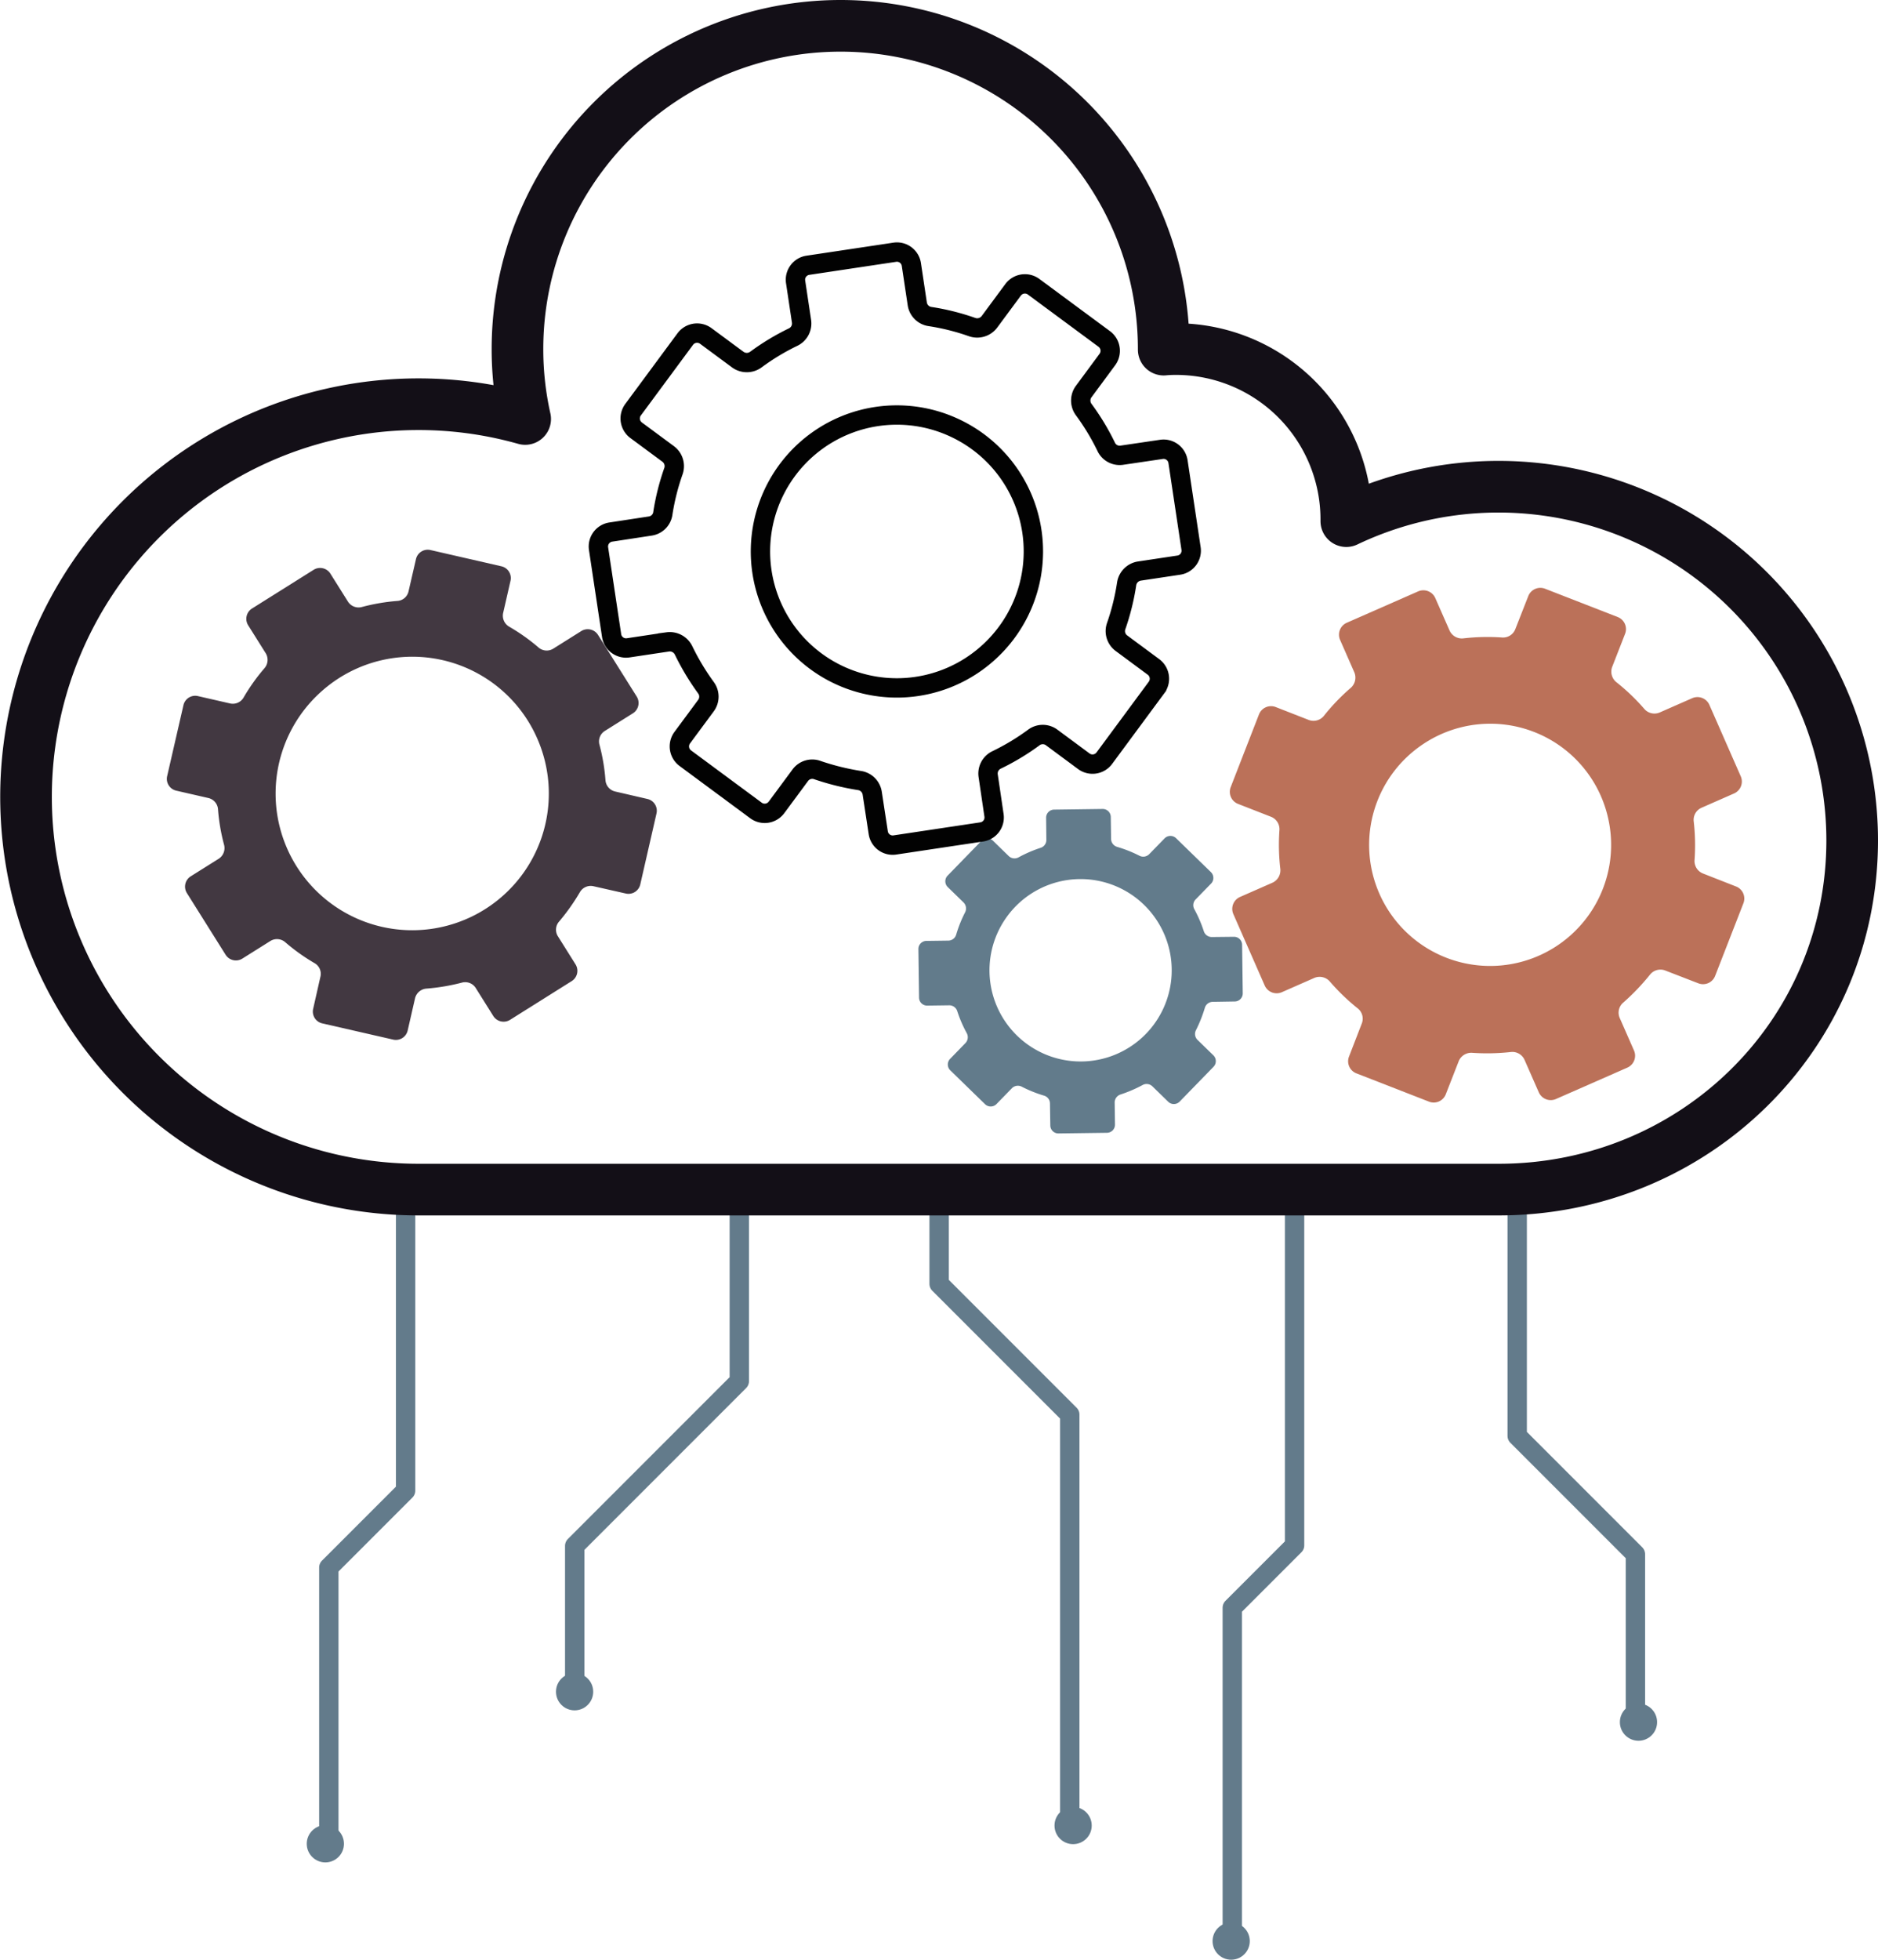 <svg xmlns="http://www.w3.org/2000/svg" viewBox="0 0 291 303.526"><defs><style>.cls-1{fill:#423841;}.cls-2{fill:#627b8b;}.cls-3,.cls-5,.cls-7{fill:none;}.cls-3{stroke:#020202;stroke-miterlimit:10;}.cls-3,.cls-5{stroke-width:3px;}.cls-4{fill:#bb7159;}.cls-5{stroke:#637b8b;}.cls-5,.cls-7{stroke-linecap:round;stroke-linejoin:round;}.cls-6{fill:#637b8b;}.cls-7{stroke:#130f17;stroke-width:8px;}</style></defs><title>Azure &amp;amp; Cloud</title><g id="Layer_2" data-name="Layer 2"><g id="Azure_Icon" data-name="Azure Icon"><path class="cls-1" d="M90.075,97.739l-4.363,2.739a1.93,1.93,0,0,1-2.285-.209,29.856,29.856,0,0,0-4.519-3.2,1.963,1.963,0,0,1-.948-2.113l1.144-5a1.873,1.873,0,0,0-1.41-2.246L66.7,85.191a1.872,1.872,0,0,0-2.245,1.41L63.3,91.614a1.9,1.9,0,0,1-1.767,1.464,30.534,30.534,0,0,0-5.451.935,1.947,1.947,0,0,1-2.159-.821l-2.729-4.347a1.885,1.885,0,0,0-2.592-.593l-9.556,6a1.887,1.887,0,0,0-.593,2.592l2.73,4.348a1.971,1.971,0,0,1-.2,2.3,29.9,29.9,0,0,0-3.213,4.5,1.931,1.931,0,0,1-2.1.965l-5-1.145a1.872,1.872,0,0,0-2.245,1.41L25.9,120.214a1.872,1.872,0,0,0,1.409,2.246l5,1.144a1.932,1.932,0,0,1,1.475,1.783,29.807,29.807,0,0,0,.935,5.452A1.97,1.97,0,0,1,33.9,133l-4.348,2.729a1.886,1.886,0,0,0-.593,2.592l6,9.556a1.887,1.887,0,0,0,2.593.593l4.347-2.729a1.953,1.953,0,0,1,2.291.183,29.981,29.981,0,0,0,4.513,3.228,1.9,1.9,0,0,1,.955,2.087l-1.135,5.019a1.874,1.874,0,0,0,1.41,2.246l10.991,2.514a1.874,1.874,0,0,0,2.246-1.41l1.144-5a1.963,1.963,0,0,1,1.773-1.49,31.485,31.485,0,0,0,5.462-.92A1.931,1.931,0,0,1,73.7,153l2.739,4.364a1.885,1.885,0,0,0,2.592.593l9.556-6a1.885,1.885,0,0,0,.593-2.592L86.44,145a1.908,1.908,0,0,1,.208-2.285,32.134,32.134,0,0,0,3.2-4.518,1.933,1.933,0,0,1,2.1-.939l5.019,1.134a1.872,1.872,0,0,0,2.245-1.409l2.514-10.992a1.871,1.871,0,0,0-1.409-2.245L95.3,122.585a1.935,1.935,0,0,1-1.481-1.757,30.07,30.07,0,0,0-.929-5.477,1.911,1.911,0,0,1,.815-2.132l4.364-2.739a1.887,1.887,0,0,0,.593-2.593l-6-9.555A1.887,1.887,0,0,0,90.075,97.739Zm-6.627,17.114a21.168,21.168,0,1,1-33.7-7.709A21.13,21.13,0,0,1,83.448,114.853Z"/><path class="cls-2" d="M180.459,129.847l-2.4,2.462a1.288,1.288,0,0,1-1.514.225,19.952,19.952,0,0,0-3.433-1.364,1.308,1.308,0,0,1-.947-1.22l-.047-3.422a1.249,1.249,0,0,0-1.267-1.234l-7.519.1a1.248,1.248,0,0,0-1.233,1.267l.037,3.432a1.269,1.269,0,0,1-.914,1.227,20.3,20.3,0,0,0-3.386,1.465,1.3,1.3,0,0,1-1.528-.192l-2.453-2.388a1.259,1.259,0,0,0-1.774.024l-5.248,5.392a1.258,1.258,0,0,0,.024,1.773l2.453,2.388a1.315,1.315,0,0,1,.234,1.523,19.825,19.825,0,0,0-1.373,3.424,1.288,1.288,0,0,1-1.211.956l-3.422.046A1.25,1.25,0,0,0,142.308,147l.1,7.519a1.249,1.249,0,0,0,1.267,1.233l3.423-.046a1.288,1.288,0,0,1,1.236.923,19.886,19.886,0,0,0,1.465,3.386,1.315,1.315,0,0,1-.192,1.528L147.221,164a1.258,1.258,0,0,0,.024,1.774l5.392,5.248A1.258,1.258,0,0,0,154.41,171l2.388-2.454a1.3,1.3,0,0,1,1.513-.242,20,20,0,0,0,3.434,1.382,1.269,1.269,0,0,1,.947,1.2l.055,3.431a1.25,1.25,0,0,0,1.268,1.234l7.519-.1a1.25,1.25,0,0,0,1.233-1.267l-.046-3.423a1.31,1.31,0,0,1,.914-1.245,21.01,21.01,0,0,0,3.4-1.456,1.288,1.288,0,0,1,1.519.183l2.462,2.4a1.259,1.259,0,0,0,1.774-.024l5.248-5.392a1.259,1.259,0,0,0-.024-1.774l-2.463-2.4a1.273,1.273,0,0,1-.224-1.514,21.33,21.33,0,0,0,1.363-3.433,1.29,1.29,0,0,1,1.212-.938l3.431-.056a1.247,1.247,0,0,0,1.233-1.267l-.1-7.519a1.249,1.249,0,0,0-1.267-1.233l-3.432.037a1.29,1.29,0,0,1-1.236-.905,20.14,20.14,0,0,0-1.465-3.4,1.275,1.275,0,0,1,.192-1.51l2.4-2.462a1.259,1.259,0,0,0-.024-1.774l-5.392-5.248A1.259,1.259,0,0,0,180.459,129.847Zm-1.6,12.135a14.118,14.118,0,1,1-23.056.312A14.1,14.1,0,0,1,178.86,141.982Z"/><path class="cls-3" d="M178.739,103.3l-5-3.7a2.329,2.329,0,0,1-.773-2.66,36.122,36.122,0,0,0,1.607-6.49,2.371,2.371,0,0,1,1.956-2l6.128-.92a2.26,2.26,0,0,0,1.9-2.574L182.536,71.5a2.261,2.261,0,0,0-2.574-1.9l-6.146.907a2.3,2.3,0,0,1-2.425-1.34,36.737,36.737,0,0,0-3.455-5.715,2.352,2.352,0,0,1-.029-2.788l3.683-4.984a2.276,2.276,0,0,0-.476-3.175l-10.955-8.095a2.277,2.277,0,0,0-3.175.476L153.3,49.867a2.38,2.38,0,0,1-2.673.791,35.9,35.9,0,0,0-6.477-1.625,2.332,2.332,0,0,1-2.012-1.939l-.92-6.127a2.26,2.26,0,0,0-2.574-1.9l-13.462,2.02a2.261,2.261,0,0,0-1.9,2.575l.92,6.127a2.332,2.332,0,0,1-1.354,2.444,36.014,36.014,0,0,0-5.715,3.455,2.378,2.378,0,0,1-2.788.028l-4.984-3.683a2.277,2.277,0,0,0-3.175.477L98.09,63.462a2.277,2.277,0,0,0,.477,3.175l4.984,3.684a2.356,2.356,0,0,1,.8,2.655,36.274,36.274,0,0,0-1.638,6.5,2.3,2.3,0,0,1-1.925,1.993l-6.141.938a2.261,2.261,0,0,0-1.9,2.575L94.77,98.439a2.26,2.26,0,0,0,2.574,1.9l6.128-.92a2.372,2.372,0,0,1,2.457,1.335,37.929,37.929,0,0,0,3.441,5.734,2.329,2.329,0,0,1,.042,2.769l-3.7,5a2.275,2.275,0,0,0,.476,3.174l10.955,8.1a2.277,2.277,0,0,0,3.175-.477l3.7-5a2.3,2.3,0,0,1,2.66-.772,38.857,38.857,0,0,0,6.491,1.606,2.337,2.337,0,0,1,1.98,1.943l.938,6.141a2.26,2.26,0,0,0,2.574,1.9l13.462-2.021a2.26,2.26,0,0,0,1.9-2.574l-.906-6.146a2.336,2.336,0,0,1,1.322-2.439,36.246,36.246,0,0,0,5.746-3.46,2.31,2.31,0,0,1,2.756-.024l5,3.7a2.277,2.277,0,0,0,3.175-.476l8.095-10.955A2.277,2.277,0,0,0,178.739,103.3Zm-25.148-2.631a21.133,21.133,0,1,1-5.124-34.134A21.1,21.1,0,0,1,153.591,100.669Z"/><path class="cls-4" d="M262.212,108.137l-5.052,2.22a2.068,2.068,0,0,1-2.389-.579,32,32,0,0,0-4.287-4.1,2.1,2.1,0,0,1-.674-2.387l2-5.123a2.006,2.006,0,0,0-1.142-2.6L239.41,91.185a2.006,2.006,0,0,0-2.6,1.142l-2.014,5.13a2.039,2.039,0,0,1-2.1,1.276,32.6,32.6,0,0,0-5.922.138,2.086,2.086,0,0,1-2.159-1.208L222.4,92.629a2.021,2.021,0,0,0-2.654-1.034l-11.064,4.861a2.02,2.02,0,0,0-1.034,2.654l2.212,5.034a2.111,2.111,0,0,1-.571,2.406,31.989,31.989,0,0,0-4.108,4.269,2.069,2.069,0,0,1-2.38.693l-5.122-2a2.006,2.006,0,0,0-2.6,1.142L190.7,121.912a2.005,2.005,0,0,0,1.142,2.6l5.122,2a2.067,2.067,0,0,1,1.283,2.12,32.02,32.02,0,0,0,.138,5.922,2.11,2.11,0,0,1-1.207,2.159l-5.034,2.211a2.02,2.02,0,0,0-1.034,2.654l4.86,11.064a2.022,2.022,0,0,0,2.655,1.034l5.033-2.212a2.094,2.094,0,0,1,2.4.552,32.078,32.078,0,0,0,4.277,4.127,2.04,2.04,0,0,1,.685,2.361l-1.987,5.141a2.005,2.005,0,0,0,1.142,2.6l11.253,4.383a2.005,2.005,0,0,0,2.6-1.142l2-5.122a2.1,2.1,0,0,1,2.112-1.3,33.674,33.674,0,0,0,5.931-.12,2.067,2.067,0,0,1,2.15,1.19l2.22,5.052a2.02,2.02,0,0,0,2.654,1.034l11.064-4.861a2.019,2.019,0,0,0,1.033-2.654l-2.219-5.052a2.042,2.042,0,0,1,.579-2.388,34.61,34.61,0,0,0,4.1-4.287,2.071,2.071,0,0,1,2.369-.667l5.14,1.987a2.005,2.005,0,0,0,2.6-1.142l4.384-11.253A2.006,2.006,0,0,0,269,137.3l-5.131-2.014a2.073,2.073,0,0,1-1.293-2.093,32.313,32.313,0,0,0-.128-5.95,2.046,2.046,0,0,1,1.2-2.131l5.053-2.22a2.02,2.02,0,0,0,1.033-2.654l-4.86-11.064A2.021,2.021,0,0,0,262.212,108.137Zm-13.12,18.2a18.748,18.748,0,1,1-28.533-11.115A18.715,18.715,0,0,1,249.092,126.333Z"/><polyline class="cls-5" points="235.093 184.25 235.093 222.401 253.411 240.719 253.411 266.675"/><polyline class="cls-5" points="200.597 184.25 200.597 239.357 190.946 249.008 190.946 300.587"/><polyline class="cls-5" points="145.52 184.25 145.52 198.851 165.763 219.094 165.763 282.689"/><polyline class="cls-5" points="114.557 184.25 114.557 213.923 89.052 239.429 89.052 261.965"/><polyline class="cls-5" points="62.85 185.311 62.85 230.879 50.952 242.777 50.952 285.515"/><circle class="cls-6" cx="89.036" cy="262.022" r="2.883"/><circle class="cls-6" cx="50.414" cy="285.572" r="2.883"/><circle class="cls-6" cx="166.281" cy="282.746" r="2.883"/><circle class="cls-6" cx="190.773" cy="300.644" r="2.883"/><circle class="cls-6" cx="253.887" cy="266.732" r="2.883"/><path class="cls-7" d="M287,130.148c0,30.231-24.53,54.1-54.76,54.1H64.831A60.821,60.821,0,1,1,81.376,64.893a49.3,49.3,0,0,1-1.193-10.825,50.068,50.068,0,1,1,100.136,0v.083c.618-.062,1.256-.083,1.894-.083a26.4,26.4,0,0,1,26.4,26.4v.247A54.809,54.809,0,0,1,287,130.148Z"/></g></g></svg>
